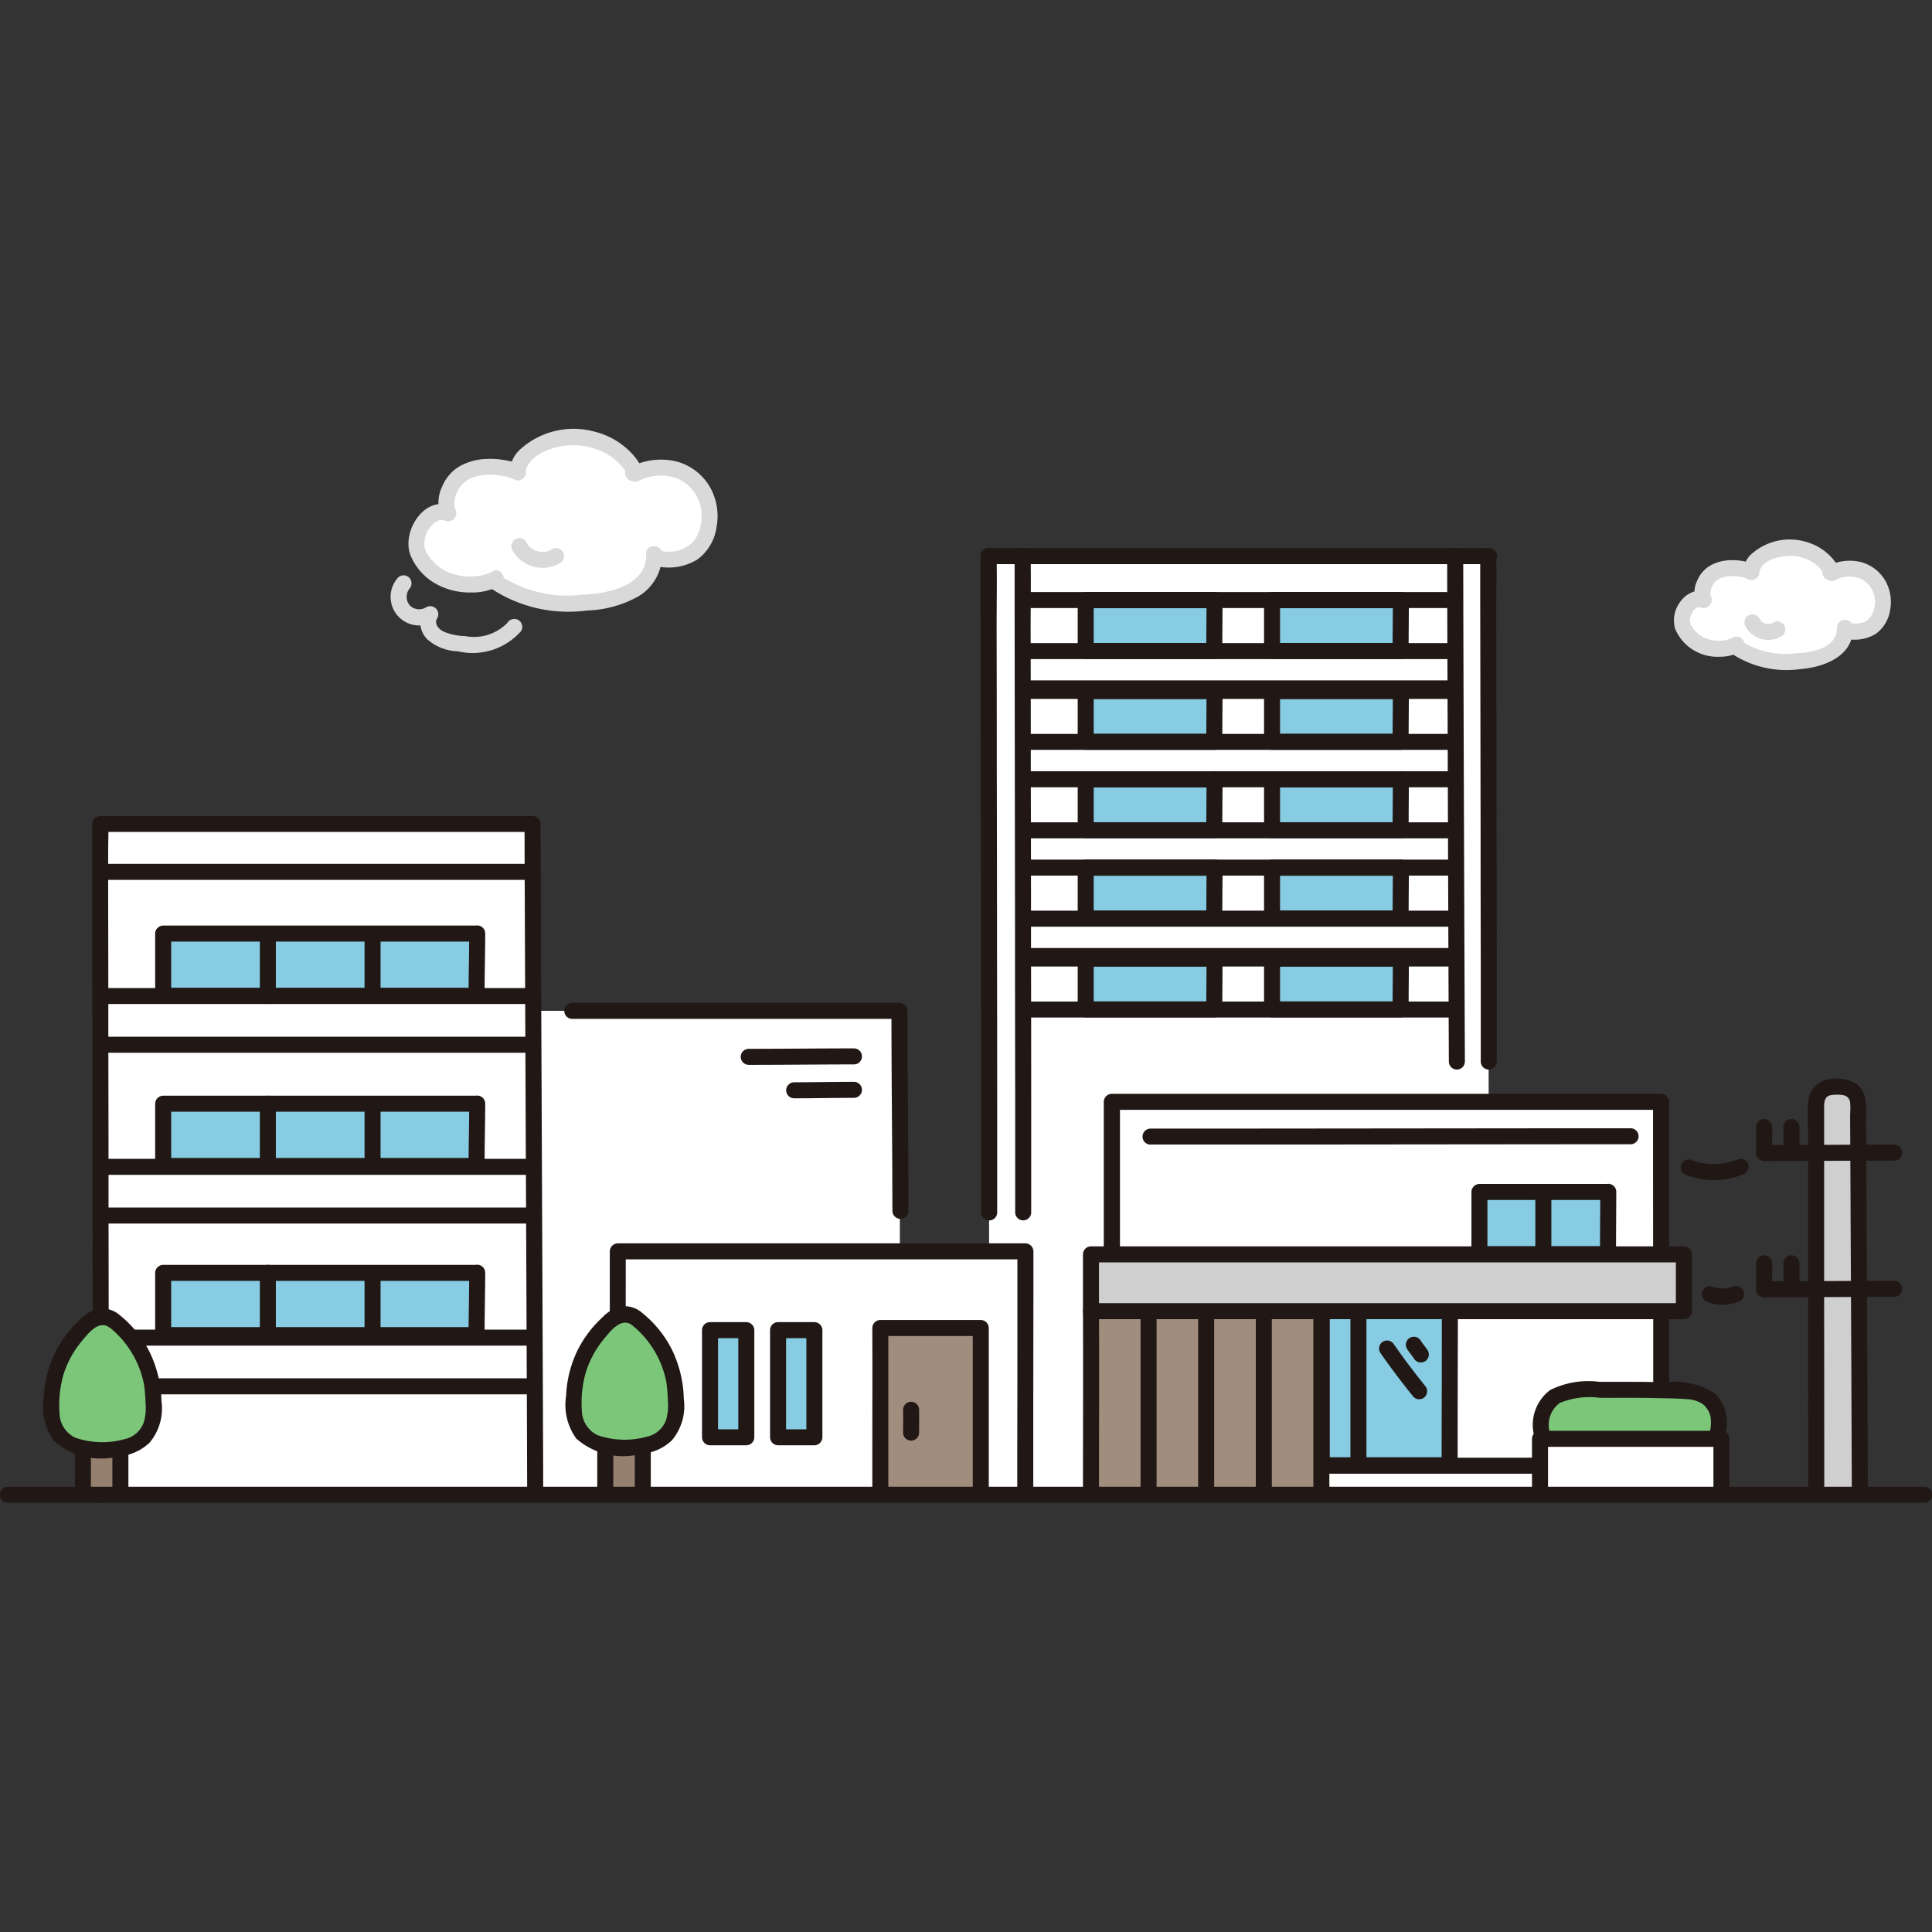 <svg xmlns="http://www.w3.org/2000/svg" xmlns:xlink="http://www.w3.org/1999/xlink" width="90" height="90" viewBox="0 0 90 90">
  <rect x="0" y="0" width="90" height="90" fill="#333333" stroke="none"/>
  <defs>
    <clipPath id="clip-path">
      <rect id="長方形_14" data-name="長方形 14" width="90" height="90" transform="translate(253 7974)" fill="#aee6ca"/>
    </clipPath>
  </defs>
  <g id="result05" transform="translate(-253 -7974)" clip-path="url(#clip-path)">
    <g id="_1289_color" data-name="1289_color" transform="translate(253 7993.995)">
      <path id="パス_264" data-name="パス 264" d="M66.551,52.281c0-4.906-.033-43.343-.033-43.747H89.794c0,.4.033,38.744.033,43.65" transform="translate(-20.467 -2.626)" fill="#fff"/>
      <path id="パス_265" data-name="パス 265" d="M79.055,23.554l-6,.005v2.372h5.989C79.044,25.471,79.055,23.684,79.055,23.554Z" transform="translate(-22.478 -7.247)" fill="#87cce3"/>
      <path id="パス_266" data-name="パス 266" d="M91.592,23.554l-6,.005v2.372h5.989C91.581,25.471,91.592,23.684,91.592,23.554Z" transform="translate(-26.336 -7.247)" fill="#87cce3"/>
      <path id="パス_267" data-name="パス 267" d="M88.955,26.988H69.13" transform="translate(-21.271 -8.304)" fill="#fff"/>
      <path id="パス_268" data-name="パス 268" d="M88.795,26.449H68.97a.373.373,0,0,0,0,.746H88.795A.373.373,0,0,0,88.795,26.449Z" transform="translate(-21.11 -8.138)" fill="#211715"/>
      <path id="パス_269" data-name="パス 269" d="M79.055,29.5l-6,.005v2.372h5.989C79.044,31.417,79.055,29.63,79.055,29.5Z" transform="translate(-22.478 -9.077)" fill="#87cce3"/>
      <path id="パス_270" data-name="パス 270" d="M91.592,29.5l-6,.005v2.372h5.989C91.581,31.417,91.592,29.63,91.592,29.5Z" transform="translate(-26.336 -9.077)" fill="#87cce3"/>
      <path id="パス_271" data-name="パス 271" d="M88.955,35.446H69.13" transform="translate(-21.271 -10.906)" fill="#fff"/>
      <path id="パス_272" data-name="パス 272" d="M88.795,34.907H68.97a.373.373,0,0,0,0,.746H88.795A.373.373,0,0,0,88.795,34.907Z" transform="translate(-21.11 -10.74)" fill="#211715"/>
      <path id="パス_273" data-name="パス 273" d="M88.955,32.934H69.13" transform="translate(-21.271 -10.133)" fill="#fff"/>
      <path id="パス_274" data-name="パス 274" d="M88.795,32.395H68.97a.373.373,0,0,0,0,.746H88.795A.373.373,0,0,0,88.795,32.395Z" transform="translate(-21.11 -9.967)" fill="#211715"/>
      <path id="パス_275" data-name="パス 275" d="M68.271,8.374q0,1.376,0,2.752l.008,6.4.01,8.045q0,3.849.008,7.7,0,2.644,0,5.288v.387a.373.373,0,0,0,.746,0q0-2.438,0-4.876,0-3.747-.008-7.493,0-4.054-.01-8.109,0-3.365-.008-6.731c0-1.1.022-2.2,0-3.295V8.374a.373.373,0,0,0-.746,0Z" transform="translate(-21.006 -2.465)" fill="#211715"/>
      <path id="パス_276" data-name="パス 276" d="M65.979,8.374q0,1.376,0,2.752l.008,6.4L66,25.575l.008,7.7q0,2.644,0,5.288v.387a.373.373,0,0,0,.746,0q0-2.438,0-4.876,0-3.747-.008-7.493,0-4.054-.01-8.109,0-3.365-.008-6.73c0-1.1.022-2.2,0-3.295V8.375a.373.373,0,0,0-.746,0Z" transform="translate(-20.301 -2.466)" fill="#211715"/>
      <path id="パス_277" data-name="パス 277" d="M89.678,8H66.357a.373.373,0,0,0,0,.746h23.32A.373.373,0,0,0,89.678,8Z" transform="translate(-20.307 -2.46)" fill="#211715"/>
      <path id="パス_278" data-name="パス 278" d="M98.2,31.922q-.024-5.537-.042-11.075-.017-4.892-.031-9.783,0-1.345-.006-2.69a.373.373,0,0,0-.746,0c0,2.155.01,4.311.017,6.465q.017,5.538.037,11.075.011,3,.024,6.007a.373.373,0,0,0,.746,0Z" transform="translate(-29.96 -2.465)" fill="#211715"/>
      <path id="パス_279" data-name="パス 279" d="M99.6,8.374q0,1.021,0,2.041l.008,4.724q.005,3.01.01,6.02,0,2.964.008,5.928,0,2.231,0,4.462v.373a.373.373,0,0,0,.746,0q0-2.081,0-4.162,0-2.909-.008-5.817,0-3.042-.009-6.085l-.008-4.964c0-.819.02-1.642,0-2.461V8.374a.373.373,0,0,0-.746,0Z" transform="translate(-30.646 -2.466)" fill="#211715"/>
      <path id="パス_280" data-name="パス 280" d="M88.955,29.5H69.13" transform="translate(-21.271 -9.077)" fill="#fff"/>
      <path id="パス_281" data-name="パス 281" d="M88.795,28.961H68.97a.373.373,0,0,0,0,.746H88.795A.373.373,0,0,0,88.795,28.961Z" transform="translate(-21.11 -8.911)" fill="#211715"/>
      <path id="パス_282" data-name="パス 282" d="M79.055,17.608l-6,.005v2.372h5.989C79.044,19.525,79.055,17.738,79.055,17.608Z" transform="translate(-22.478 -5.418)" fill="#87cce3"/>
      <path id="パス_283" data-name="パス 283" d="M91.592,17.608l-6,.005v2.372h5.989C91.581,19.525,91.592,17.738,91.592,17.608Z" transform="translate(-26.336 -5.418)" fill="#87cce3"/>
      <path id="パス_284" data-name="パス 284" d="M88.955,21.042H69.13" transform="translate(-21.271 -6.474)" fill="#fff"/>
      <path id="パス_285" data-name="パス 285" d="M88.795,20.5H68.97a.373.373,0,0,0,0,.746H88.795A.373.373,0,0,0,88.795,20.5Z" transform="translate(-21.11 -6.308)" fill="#211715"/>
      <path id="パス_286" data-name="パス 286" d="M88.955,17.608H69.13" transform="translate(-21.271 -5.418)" fill="#fff"/>
      <path id="パス_287" data-name="パス 287" d="M88.795,17.069H68.97a.373.373,0,0,0,0,.746H88.795A.373.373,0,0,0,88.795,17.069Z" transform="translate(-21.11 -5.252)" fill="#211715"/>
      <path id="パス_288" data-name="パス 288" d="M88.955,17.441H69.13" transform="translate(-21.271 -5.366)" fill="#fff"/>
      <path id="パス_289" data-name="パス 289" d="M88.795,16.9H68.97a.373.373,0,0,0,0,.746H88.795a.373.373,0,0,0,0-.746Z" transform="translate(-21.11 -5.2)" fill="#211715"/>
      <path id="パス_290" data-name="パス 290" d="M79.055,11.5l-6,.005v2.372h5.989C79.044,13.412,79.055,11.625,79.055,11.5Z" transform="translate(-22.478 -3.537)" fill="#87cce3"/>
      <path id="パス_291" data-name="パス 291" d="M91.592,11.5l-6,.005v2.372h5.989C91.581,13.412,91.592,11.625,91.592,11.5Z" transform="translate(-26.336 -3.537)" fill="#87cce3"/>
      <path id="パス_292" data-name="パス 292" d="M91.427,10.956q-2.55,0-5.1,0h-.9a.379.379,0,0,0-.373.373v2.372a.379.379,0,0,0,.373.373h5.989a.378.378,0,0,0,.373-.373c0-.792.011-1.585.012-2.377a.373.373,0,0,0-.746,0c0,.792-.012,1.585-.012,2.377l.373-.373H85.426l.373.373V11.334l-.373.373q2.594,0,5.189,0h.812A.374.374,0,0,0,91.427,10.956Z" transform="translate(-26.17 -3.371)" fill="#211715"/>
      <path id="パス_293" data-name="パス 293" d="M88.955,14.929H69.13" transform="translate(-21.271 -4.593)" fill="#fff"/>
      <path id="パス_294" data-name="パス 294" d="M88.795,14.39H68.97a.373.373,0,0,0,0,.746H88.795A.373.373,0,0,0,88.795,14.39Z" transform="translate(-21.11 -4.427)" fill="#211715"/>
      <path id="パス_295" data-name="パス 295" d="M88.955,11.5H69.13" transform="translate(-21.271 -3.537)" fill="#fff"/>
      <path id="パス_296" data-name="パス 296" d="M88.795,10.956H68.97a.373.373,0,0,0,0,.746H88.795A.373.373,0,0,0,88.795,10.956Z" transform="translate(-21.11 -3.371)" fill="#211715"/>
      <path id="パス_297" data-name="パス 297" d="M79.055,35.613l-6,.005V37.99h5.989C79.044,37.53,79.055,35.743,79.055,35.613Z" transform="translate(-22.478 -10.958)" fill="#87cce3"/>
      <path id="パス_298" data-name="パス 298" d="M91.592,35.613l-6,.005V37.99h5.989C91.581,37.53,91.592,35.743,91.592,35.613Z" transform="translate(-26.336 -10.958)" fill="#87cce3"/>
      <path id="パス_299" data-name="パス 299" d="M78.889,23.015q-2.55,0-5.1,0h-.9a.379.379,0,0,0-.373.373v2.372a.378.378,0,0,0,.373.373h5.989a.379.379,0,0,0,.373-.373c0-.792.011-1.585.012-2.377a.373.373,0,0,0-.746,0c0,.792-.012,1.585-.012,2.377l.373-.373H72.888l.373.373V23.393l-.373.373q2.594,0,5.189,0h.812A.374.374,0,0,0,78.889,23.015Z" transform="translate(-22.312 -7.081)" fill="#211715"/>
      <path id="パス_300" data-name="パス 300" d="M91.427,23.015q-2.55,0-5.1,0h-.9a.379.379,0,0,0-.373.373v2.372a.379.379,0,0,0,.373.373h5.989a.378.378,0,0,0,.373-.373c0-.792.011-1.585.012-2.377a.373.373,0,0,0-.746,0c0,.792-.012,1.585-.012,2.377l.373-.373H85.426l.373.373V23.393l-.373.373q2.594,0,5.189,0h.812A.374.374,0,0,0,91.427,23.015Z" transform="translate(-26.17 -7.081)" fill="#211715"/>
      <path id="パス_301" data-name="パス 301" d="M78.889,28.961q-2.55,0-5.1,0h-.9a.379.379,0,0,0-.373.373v2.372a.379.379,0,0,0,.373.373h5.989a.379.379,0,0,0,.373-.373c0-.792.011-1.585.012-2.377a.373.373,0,0,0-.746,0c0,.792-.012,1.585-.012,2.377l.373-.373H72.888l.373.373V29.339l-.373.373q2.594,0,5.189,0h.812A.373.373,0,0,0,78.889,28.961Z" transform="translate(-22.312 -8.911)" fill="#211715"/>
      <path id="パス_302" data-name="パス 302" d="M91.427,28.961q-2.55,0-5.1,0h-.9a.379.379,0,0,0-.373.373v2.372a.379.379,0,0,0,.373.373h5.989a.378.378,0,0,0,.373-.373c0-.792.011-1.585.012-2.377a.373.373,0,0,0-.746,0c0,.792-.012,1.585-.012,2.377l.373-.373H85.426l.373.373V29.339l-.373.373q2.594,0,5.189,0h.812A.373.373,0,0,0,91.427,28.961Z" transform="translate(-26.17 -8.911)" fill="#211715"/>
      <path id="パス_303" data-name="パス 303" d="M78.889,17.069q-2.55,0-5.1,0h-.9a.379.379,0,0,0-.373.373v2.372a.379.379,0,0,0,.373.373h5.989a.379.379,0,0,0,.373-.373c0-.792.011-1.585.012-2.377a.373.373,0,0,0-.746,0c0,.792-.012,1.585-.012,2.377l.373-.373H72.888l.373.373V17.447l-.373.373q2.594,0,5.189,0h.812A.374.374,0,0,0,78.889,17.069Z" transform="translate(-22.312 -5.252)" fill="#211715"/>
      <path id="パス_304" data-name="パス 304" d="M91.427,17.069q-2.55,0-5.1,0h-.9a.379.379,0,0,0-.373.373v2.372a.379.379,0,0,0,.373.373h5.989a.378.378,0,0,0,.373-.373c0-.792.011-1.585.012-2.377a.373.373,0,0,0-.746,0c0,.792-.012,1.585-.012,2.377l.373-.373H85.426l.373.373V17.447l-.373.373q2.594,0,5.189,0h.812A.374.374,0,0,0,91.427,17.069Z" transform="translate(-26.17 -5.252)" fill="#211715"/>
      <path id="パス_305" data-name="パス 305" d="M78.889,10.956q-2.55,0-5.1,0h-.9a.379.379,0,0,0-.373.373v2.372a.379.379,0,0,0,.373.373h5.989a.379.379,0,0,0,.373-.373c0-.792.011-1.585.012-2.377a.373.373,0,0,0-.746,0c0,.792-.012,1.585-.012,2.377l.373-.373H72.888l.373.373V11.334l-.373.373q2.594,0,5.189,0h.812A.374.374,0,0,0,78.889,10.956Z" transform="translate(-22.312 -3.371)" fill="#211715"/>
      <path id="パス_306" data-name="パス 306" d="M78.889,35.074q-2.55,0-5.1,0h-.9a.379.379,0,0,0-.373.373v2.372a.379.379,0,0,0,.373.373h5.989a.379.379,0,0,0,.373-.373c0-.792.011-1.585.012-2.377a.373.373,0,0,0-.746,0c0,.792-.012,1.585-.012,2.377l.373-.373H72.888l.373.373V35.452l-.373.373q2.594,0,5.189,0h.812A.374.374,0,0,0,78.889,35.074Z" transform="translate(-22.312 -10.792)" fill="#211715"/>
      <path id="パス_307" data-name="パス 307" d="M91.427,35.074q-2.55,0-5.1,0h-.9a.379.379,0,0,0-.373.373v2.372a.379.379,0,0,0,.373.373h5.989a.378.378,0,0,0,.373-.373c0-.792.011-1.585.012-2.377a.373.373,0,0,0-.746,0c0,.792-.012,1.585-.012,2.377l.373-.373H85.426l.373.373V35.452l-.373.373q2.594,0,5.189,0h.812A.374.374,0,0,0,91.427,35.074Z" transform="translate(-26.17 -10.792)" fill="#211715"/>
      <path id="パス_308" data-name="パス 308" d="M88.955,39.047H69.13" transform="translate(-21.271 -12.014)" fill="#fff"/>
      <path id="パス_309" data-name="パス 309" d="M88.795,38.508H68.97a.373.373,0,0,0,0,.746H88.795A.373.373,0,0,0,88.795,38.508Z" transform="translate(-21.11 -11.848)" fill="#211715"/>
      <path id="パス_310" data-name="パス 310" d="M88.955,35.613H69.13" transform="translate(-21.271 -10.958)" fill="#fff"/>
      <path id="パス_311" data-name="パス 311" d="M88.795,35.074H68.97a.373.373,0,0,0,0,.746H88.795A.373.373,0,0,0,88.795,35.074Z" transform="translate(-21.11 -10.792)" fill="#211715"/>
      <path id="パス_312" data-name="パス 312" d="M88.955,23.554H69.13" transform="translate(-21.271 -7.247)" fill="#fff"/>
      <path id="パス_313" data-name="パス 313" d="M88.795,23.015H68.97a.373.373,0,0,0,0,.746H88.795A.373.373,0,0,0,88.795,23.015Z" transform="translate(-21.11 -7.081)" fill="#211715"/>
      <path id="パス_314" data-name="パス 314" d="M52.851,61.636c0-2.152-.045-20.129-.045-22.5H35.448s.05,22.451,0,22.5" transform="translate(-10.907 -12.042)" fill="#fff"/>
      <path id="パス_315" data-name="パス 315" d="M54.005,48.306c0-2.492-.027-4.985-.04-7.477q0-.929-.006-1.858a.379.379,0,0,0-.373-.373H38.345a.373.373,0,0,0,0,.746H53.587l-.373-.373c0,2.529.027,5.059.04,7.589q0,.873.006,1.746A.373.373,0,0,0,54.005,48.306Z" transform="translate(-11.687 -11.876)" fill="#211715"/>
      <path id="パス_316" data-name="パス 316" d="M50.222,42.429c1.633,0,3.266-.02,4.9-.021a.373.373,0,0,0,0-.746c-1.633,0-3.266.02-4.9.021A.373.373,0,0,0,50.222,42.429Z" transform="translate(-15.342 -12.819)" fill="#211715"/>
      <path id="パス_317" data-name="パス 317" d="M53.278,44.679c.928,0,1.856-.02,2.784-.021a.373.373,0,0,0,0-.746c-.928,0-1.856.02-2.784.021a.373.373,0,0,0,0,.746Z" transform="translate(-16.282 -13.511)" fill="#211715"/>
      <path id="パス_318" data-name="パス 318" d="M74.816,63.52c0-3.342-.007-17.526-.007-18.262h25.579v.216c0,1.1.015,15.543.015,17.929" transform="translate(-23.018 -13.925)" fill="#fff"/>
      <path id="パス_319" data-name="パス 319" d="M75.024,63.353q0-3.729,0-7.458,0-4.322,0-8.644V45.091l-.373.373h25.579l-.373-.373q0,4.873.008,9.747,0,1.845,0,3.69a.373.373,0,0,0,.746,0q0-6.005-.01-12.011V45.091a.379.379,0,0,0-.373-.373H74.643a.379.379,0,0,0-.373.373q0,2.8,0,5.6,0,4.585,0,9.171,0,1.748,0,3.5a.373.373,0,0,0,.746,0Z" transform="translate(-22.852 -13.759)" fill="#211715"/>
      <path id="パス_320" data-name="パス 320" d="M94.907,59.188l-5.97.007v7.277h5.958C94.895,65.829,94.907,59.371,94.907,59.188Z" transform="translate(-27.365 -18.212)" fill="#87cce3"/>
      <path id="パス_321" data-name="パス 321" d="M94.741,58.649q-2.542,0-5.083.006h-.887a.379.379,0,0,0-.373.373v7.278a.379.379,0,0,0,.373.373h5.958a.379.379,0,0,0,.373-.373q0-3.187.01-6.373,0-.455,0-.911a.373.373,0,0,0-.746,0q0,3.067-.01,6.135,0,.575,0,1.15l.373-.373H88.771l.373.373V59.03l-.373.373q2.586,0,5.172-.006h.8A.373.373,0,0,0,94.741,58.649Z" transform="translate(-27.199 -18.046)" fill="#211715"/>
      <path id="パス_322" data-name="パス 322" d="M90.867,58.558v7.609a.373.373,0,0,0,.746,0V58.558A.373.373,0,0,0,90.867,58.558Z" transform="translate(-27.959 -17.907)" fill="#211715"/>
      <path id="パス_323" data-name="パス 323" d="M105.547,51.323l-6,.005v2.9h5.989C105.535,53.769,105.547,51.453,105.547,51.323Z" transform="translate(-30.63 -15.791)" fill="#87cce3"/>
      <path id="パス_324" data-name="パス 324" d="M105.382,50.784q-2.55,0-5.1,0h-.9a.379.379,0,0,0-.373.373v2.9a.379.379,0,0,0,.373.373h5.989a.378.378,0,0,0,.373-.373c0-.969.011-1.937.012-2.906a.373.373,0,0,0-.746,0c0,.969-.012,1.937-.012,2.906l.373-.373H99.381l.373.373v-2.9l-.373.373q2.594,0,5.189,0h.812A.374.374,0,0,0,105.382,50.784Z" transform="translate(-30.464 -15.626)" fill="#211715"/>
      <path id="パス_325" data-name="パス 325" d="M103.309,51.17v3.841a.373.373,0,0,0,.746,0v-.94a.373.373,0,0,0-.746,0v.94a.373.373,0,0,0,.746,0V51.17A.373.373,0,0,0,103.309,51.17Z" transform="translate(-31.787 -15.633)" fill="#211715"/>
      <path id="パス_326" data-name="パス 326" d="M77.267,47.789l2.521,0,5.21,0,6.2-.006,5.408-.005,2.916,0h.1a.373.373,0,0,0,0-.746l-2.5,0-5.2.005-6.2.006-5.418.005-2.937,0h-.107a.373.373,0,0,0,0,.746Z" transform="translate(-23.663 -14.468)" fill="#211715"/>
      <path id="パス_327" data-name="パス 327" d="M95.137,61.6c.075.121.248.331.323.451" transform="translate(-29.273 -18.955)" fill="#fff"/>
      <path id="パス_328" data-name="パス 328" d="M94.649,61.627c.1.158.224.295.323.451a.392.392,0,0,0,.223.172.285.285,0,0,0,.149.007.279.279,0,0,0,.139-.044.374.374,0,0,0,.134-.511c-.1-.156-.226-.294-.323-.451a.39.39,0,0,0-.223-.172.283.283,0,0,0-.149-.007.277.277,0,0,0-.139.044.377.377,0,0,0-.172.223.383.383,0,0,0,.037.288Z" transform="translate(-29.107 -18.789)" fill="#211715"/>
      <path id="パス_329" data-name="パス 329" d="M93.335,61.86q.711,1.021,1.5,1.989" transform="translate(-28.719 -19.034)" fill="#fff"/>
      <path id="パス_330" data-name="パス 330" d="M92.847,61.882q.739,1.06,1.554,2.065a.374.374,0,0,0,.528,0,.384.384,0,0,0,0-.528c-.5-.622-.961-1.231-1.437-1.914a.373.373,0,0,0-.645.377Z" transform="translate(-28.553 -18.868)" fill="#211715"/>
      <path id="パス_331" data-name="パス 331" d="M84.14,67.591V58.577H73.41c.015,3.25,0,6.573,0,9.067" transform="translate(-22.587 -18.023)" fill="#a18d7d"/>
      <path id="パス_332" data-name="パス 332" d="M89.118,67.622V59.039a.373.373,0,0,0-.746,0v8.583A.373.373,0,0,0,89.118,67.622Z" transform="translate(-27.191 -18.055)" fill="#211715"/>
      <path id="パス_333" data-name="パス 333" d="M76.746,59.181v8.512a.373.373,0,0,0,.746,0V59.181A.373.373,0,0,0,76.746,59.181Z" transform="translate(-23.614 -18.098)" fill="#211715"/>
      <path id="パス_334" data-name="パス 334" d="M80.621,59.181v8.537a.373.373,0,0,0,.746,0V59.181a.373.373,0,0,0-.746,0Z" transform="translate(-24.806 -18.098)" fill="#211715"/>
      <path id="パス_335" data-name="パス 335" d="M84.5,59.181v8.394a.373.373,0,0,0,.746,0V59.181A.373.373,0,0,0,84.5,59.181Z" transform="translate(-25.999 -18.098)" fill="#211715"/>
      <path id="パス_336" data-name="パス 336" d="M72.87,59.181c.013,2.846,0,5.692,0,8.538a.373.373,0,0,0,.746,0c0-2.846.015-5.692,0-8.538A.373.373,0,0,0,72.87,59.181Z" transform="translate(-22.421 -18.098)" fill="#211715"/>
      <path id="パス_337" data-name="パス 337" d="M73.41,55.52h27.62v2.645H73.41Z" transform="translate(-22.588 -17.083)" fill="#cfcfcf"/>
      <path id="パス_338" data-name="パス 338" d="M73.244,55.728h27.62l-.373-.373V58l.373-.373H73.244l.373.373V55.355a.373.373,0,0,0-.746,0V58a.379.379,0,0,0,.373.373h27.62a.379.379,0,0,0,.373-.373V55.355a.379.379,0,0,0-.373-.373H73.244A.373.373,0,0,0,73.244,55.728Z" transform="translate(-22.422 -16.917)" fill="#211715"/>
      <path id="パス_339" data-name="パス 339" d="M88.817,69.951h15.718a.373.373,0,0,0,0-.746H88.817A.373.373,0,0,0,88.817,69.951Z" transform="translate(-27.217 -21.294)" fill="#211715"/>
      <path id="パス_340" data-name="パス 340" d="M105.608,67.327h-1.439c-.336,0-.746-1.2-.235-1.986.555-.853,1.816-.7,2.687-.709,1.165-.015,2.2,0,3.408.047,1.1,0,1.568.25,1.855.914.166.383.181,1.734-.691,1.734Z" transform="translate(-31.905 -19.885)" fill="#7cc67a"/>
      <path id="パス_341" data-name="パス 341" d="M105.441,66.788h-1.189c-.057,0-.115,0-.172,0-.073,0-.1,0-.008.013.069.007.035.039,0-.023.012.02-.059-.111-.072-.145a1.267,1.267,0,0,1,.4-1.556,3.646,3.646,0,0,1,1.864-.238c.9.005,1.8-.01,2.7.015.455.013.916.01,1.369.051a1.425,1.425,0,0,1,.732.231,1.048,1.048,0,0,1,.172.181,1.429,1.429,0,0,1,.1.162.659.659,0,0,1,.045.1c.013.039.022.079.032.119a.229.229,0,0,1,.014.084,2.2,2.2,0,0,1,.006.366,1.233,1.233,0,0,1-.056.3.813.813,0,0,1-.112.232c-.075.1-.139.1-.269.108-.337.01-.676,0-1.014,0H105.44a.373.373,0,0,0,0,.746h4.586c.332,0,.667.01,1,0,.738-.022,1.082-.659,1.143-1.322a1.866,1.866,0,0,0-.535-1.566,3.433,3.433,0,0,0-2.319-.527c-1.028-.035-2.054-.019-3.082-.026a3.985,3.985,0,0,0-2.285.386,2.023,2.023,0,0,0-.632,2.442.836.836,0,0,0,.729.615c.464.016.931,0,1.395,0A.373.373,0,0,0,105.441,66.788Z" transform="translate(-31.738 -19.719)" fill="#211715"/>
      <path id="パス_342" data-name="パス 342" d="M103.623,70.47V67.933h8.451V70.47" transform="translate(-31.884 -20.902)" fill="#fff"/>
      <path id="パス_343" data-name="パス 343" d="M103.831,70.3V67.767l-.373.373h8.451l-.373-.373V70.3a.373.373,0,0,0,.746,0V67.767a.379.379,0,0,0-.373-.373h-8.451a.378.378,0,0,0-.373.373V70.3A.373.373,0,0,0,103.831,70.3Z" transform="translate(-31.718 -20.736)" fill="#211715"/>
      <path id="パス_344" data-name="パス 344" d="M41.556,66.626c0-1.782.012-10.484.012-11.305H60.554c0,.821-.012,9.514-.012,11.3" transform="translate(-12.786 -17.022)" fill="#fff"/>
      <path id="パス_345" data-name="パス 345" d="M41.763,66.46q0-2.177,0-4.354l.007-5.427q0-.763,0-1.525l-.373.373H60.388l-.373-.373q0,1.833,0,3.666,0,2.806-.007,5.612,0,1.009,0,2.018a.373.373,0,0,0,.746,0q0-2.175,0-4.351l.007-5.421q0-.762,0-1.524a.379.379,0,0,0-.373-.373H41.4a.379.379,0,0,0-.373.373q0,1.834,0,3.669,0,2.809-.007,5.617,0,1.009,0,2.019a.373.373,0,0,0,.746,0Z" transform="translate(-12.62 -16.856)" fill="#211715"/>
      <path id="パス_346" data-name="パス 346" d="M63.915,68.2V60.476H59.236c.007,1.908,0,6.262,0,7.726" transform="translate(-18.227 -18.608)" fill="#a18d7d"/>
      <path id="パス_347" data-name="パス 347" d="M47.776,60.621h1.691c0,1.79,0,3.618,0,4.992H47.776Z" transform="translate(-14.7 -18.652)" fill="#87cce3"/>
      <path id="パス_348" data-name="パス 348" d="M52.355,60.621h1.691c0,1.79,0,3.618,0,4.992H52.355Z" transform="translate(-16.109 -18.652)" fill="#87cce3"/>
      <path id="パス_349" data-name="パス 349" d="M64.122,68.036V60.31a.379.379,0,0,0-.373-.373H59.07a.379.379,0,0,0-.373.373c.007,2.129,0,4.257,0,6.386v1.34a.373.373,0,0,0,.746,0q0-3.078,0-6.156,0-.784,0-1.569l-.373.373h4.679l-.373-.373v7.726A.373.373,0,0,0,64.122,68.036Z" transform="translate(-18.061 -18.442)" fill="#211715"/>
      <path id="パス_350" data-name="パス 350" d="M47.61,60.829H49.3l-.373-.373q0,2.5,0,4.992l.373-.373H47.61l.373.373V60.455a.373.373,0,0,0-.746,0v4.992a.379.379,0,0,0,.373.373H49.3a.379.379,0,0,0,.373-.373V60.455a.379.379,0,0,0-.373-.373H47.61A.373.373,0,0,0,47.61,60.829Z" transform="translate(-14.534 -18.487)" fill="#211715"/>
      <path id="パス_351" data-name="パス 351" d="M52.189,60.829H53.88l-.373-.373q0,2.5,0,4.992l.373-.373H52.189l.373.373V60.455a.373.373,0,0,0-.746,0v4.992a.379.379,0,0,0,.373.373H53.88a.379.379,0,0,0,.373-.373q0-2.5,0-4.992a.379.379,0,0,0-.373-.373H52.189A.373.373,0,0,0,52.189,60.829Z" transform="translate(-15.943 -18.487)" fill="#211715"/>
      <path id="パス_352" data-name="パス 352" d="M60.767,65.812c.006.355,0,.711,0,1.066a.373.373,0,1,0,.746,0c0-.355.005-.711,0-1.066a.373.373,0,1,0-.746,0Z" transform="translate(-18.697 -20.135)" fill="#211715"/>
      <path id="パス_353" data-name="パス 353" d="M27,57.766c0-2.676-.122-28.255-.122-31.2H6.735c0,.4.033,26.34.033,31.245" transform="translate(-2.072 -8.173)" fill="#fff"/>
      <path id="パス_354" data-name="パス 354" d="M27.21,57.6c0-1.286-.007-2.573-.012-3.859q-.014-3.524-.029-7.048-.017-4.108-.035-8.215-.016-3.688-.03-7.375-.009-2.225-.015-4.451V26.4a.379.379,0,0,0-.373-.373H6.569A.379.379,0,0,0,6.2,26.4q0,1.408,0,2.815,0,3.29.008,6.581,0,4.118.009,8.235,0,3.919.008,7.838,0,2.693,0,5.386v.389a.373.373,0,0,0,.746,0q0-2.469,0-4.939,0-3.836-.008-7.673,0-4.149-.01-8.3,0-3.437-.008-6.875,0-1.137,0-2.274c0-.369.024-.746,0-1.115,0-.024,0-.049,0-.073l-.373.373H26.715l-.373-.373c0,1.329.007,2.658.012,3.987q.014,3.556.029,7.113.017,4.109.035,8.218.016,3.658.03,7.317.009,2.165.015,4.331V57.6a.373.373,0,0,0,.746,0Z" transform="translate(-1.906 -8.007)" fill="#211715"/>
      <path id="パス_355" data-name="パス 355" d="M26.719,63.863H6.894a.373.373,0,0,0,0,.746H26.719A.373.373,0,0,0,26.719,63.863Z" transform="translate(-2.01 -19.65)" fill="#211715"/>
      <path id="パス_356" data-name="パス 356" d="M26.719,60.587H6.894a.373.373,0,0,0,0,.746H26.719A.373.373,0,0,0,26.719,60.587Z" transform="translate(-2.01 -18.642)" fill="#211715"/>
      <path id="パス_357" data-name="パス 357" d="M26.719,52.37H6.894a.373.373,0,0,0,0,.746H26.719A.373.373,0,0,0,26.719,52.37Z" transform="translate(-2.01 -16.114)" fill="#211715"/>
      <path id="パス_358" data-name="パス 358" d="M26.719,49.094H6.894a.373.373,0,0,0,0,.746H26.719A.373.373,0,0,0,26.719,49.094Z" transform="translate(-2.01 -15.106)" fill="#211715"/>
      <path id="パス_359" data-name="パス 359" d="M25.61,33.942l-14.631.005v2.9h14.6C25.581,36.388,25.61,34.073,25.61,33.942Z" transform="translate(-3.378 -10.444)" fill="#87cce3"/>
      <path id="パス_360" data-name="パス 360" d="M24.529,33.853v2.66a.373.373,0,1,0,.746,0v-2.66a.373.373,0,0,0-.746,0Z" transform="translate(-7.547 -10.301)" fill="#211715"/>
      <path id="パス_361" data-name="パス 361" d="M17.484,33.859v2.848a.373.373,0,0,0,.746,0V33.859A.373.373,0,0,0,17.484,33.859Z" transform="translate(-5.38 -10.307)" fill="#211715"/>
      <path id="パス_362" data-name="パス 362" d="M25.61,45.384l-14.631.005v2.9h14.6C25.581,47.83,25.61,45.514,25.61,45.384Z" transform="translate(-3.378 -13.964)" fill="#87cce3"/>
      <path id="パス_363" data-name="パス 363" d="M24.529,45.295v2.661a.373.373,0,1,0,.746,0V45.295a.373.373,0,1,0-.746,0Z" transform="translate(-7.547 -13.822)" fill="#211715"/>
      <path id="パス_364" data-name="パス 364" d="M17.484,45.224v2.9a.373.373,0,0,0,.746,0v-2.9A.373.373,0,0,0,17.484,45.224Z" transform="translate(-5.38 -13.804)" fill="#211715"/>
      <path id="パス_365" data-name="パス 365" d="M25.61,56.766l-14.631.005v2.9h14.6C25.581,59.212,25.61,56.9,25.61,56.766Z" transform="translate(-3.378 -17.466)" fill="#87cce3"/>
      <path id="パス_366" data-name="パス 366" d="M25.444,33.4l-4.939,0-7.537,0H10.813a.378.378,0,0,0-.373.373v2.9a.379.379,0,0,0,.373.373h14.6a.379.379,0,0,0,.373-.373c0-.969.027-1.938.029-2.906a.373.373,0,0,0-.746,0c0,.969-.028,1.937-.029,2.906l.373-.373h-14.6l.373.373v-2.9l-.373.373,5.241,0,7.453,0h1.938A.374.374,0,0,0,25.444,33.4Z" transform="translate(-3.212 -10.278)" fill="#211715"/>
      <path id="パス_367" data-name="パス 367" d="M25.444,44.845l-4.939,0-7.537,0H10.813a.378.378,0,0,0-.373.373v2.9a.379.379,0,0,0,.373.373h14.6a.379.379,0,0,0,.373-.373c0-.969.027-1.938.029-2.906a.373.373,0,0,0-.746,0c0,.969-.028,1.938-.029,2.906l.373-.373h-14.6l.373.373v-2.9l-.373.373,5.241,0,7.453,0h1.938A.374.374,0,0,0,25.444,44.845Z" transform="translate(-3.212 -13.798)" fill="#211715"/>
      <path id="パス_368" data-name="パス 368" d="M25.444,56.227l-4.939,0-7.537,0H10.813a.379.379,0,0,0-.373.373v2.9a.379.379,0,0,0,.373.373h14.6a.379.379,0,0,0,.373-.373c0-.969.027-1.937.029-2.906a.373.373,0,0,0-.746,0c0,.969-.028,1.937-.029,2.906l.373-.373h-14.6l.373.373V56.6l-.373.373,5.241,0,7.453,0h1.938A.374.374,0,0,0,25.444,56.227Z" transform="translate(-3.212 -17.3)" fill="#211715"/>
      <path id="パス_369" data-name="パス 369" d="M24.529,56.676v2.66a.373.373,0,1,0,.746,0v-2.66a.373.373,0,0,0-.746,0Z" transform="translate(-7.547 -17.324)" fill="#211715"/>
      <path id="パス_370" data-name="パス 370" d="M17.484,56.606v2.9a.373.373,0,0,0,.746,0v-2.9A.373.373,0,0,0,17.484,56.606Z" transform="translate(-5.38 -17.306)" fill="#211715"/>
      <path id="パス_371" data-name="パス 371" d="M26.719,40.878H6.894a.373.373,0,0,0,0,.746H26.719A.373.373,0,0,0,26.719,40.878Z" transform="translate(-2.01 -12.578)" fill="#211715"/>
      <path id="パス_372" data-name="パス 372" d="M26.719,37.6H6.894a.373.373,0,0,0,0,.746H26.719A.373.373,0,0,0,26.719,37.6Z" transform="translate(-2.01 -11.569)" fill="#211715"/>
      <path id="パス_373" data-name="パス 373" d="M26.719,29.243H6.894a.373.373,0,0,0,0,.746H26.719A.373.373,0,0,0,26.719,29.243Z" transform="translate(-2.01 -8.998)" fill="#211715"/>
      <path id="パス_374" data-name="パス 374" d="M118.167,46.789c.011.4-.011.805,0,1.207a.373.373,0,0,0,.746,0c-.011-.4.011-.805,0-1.207a.373.373,0,0,0-.746,0Z" transform="translate(-36.358 -14.282)" fill="#211715"/>
      <path id="パス_375" data-name="パス 375" d="M120,46.789c.011.4-.011.805,0,1.207a.373.373,0,0,0,.746,0c-.011-.4.011-.805,0-1.207a.373.373,0,0,0-.746,0Z" transform="translate(-36.921 -14.282)" fill="#211715"/>
      <path id="パス_376" data-name="パス 376" d="M118.167,55.958c.011.4-.011.805,0,1.207a.373.373,0,0,0,.746,0c-.011-.4.011-.805,0-1.207a.373.373,0,0,0-.746,0Z" transform="translate(-36.358 -17.103)" fill="#211715"/>
      <path id="パス_377" data-name="パス 377" d="M120,55.958c.011.4-.011.805,0,1.207a.373.373,0,0,0,.746,0c-.011-.4.011-.805,0-1.207a.373.373,0,0,0-.746,0Z" transform="translate(-36.921 -17.103)" fill="#211715"/>
      <path id="パス_378" data-name="パス 378" d="M113.359,49.855a3.658,3.658,0,0,0,2.623-.032.385.385,0,0,0,.261-.459.376.376,0,0,0-.459-.261,2.963,2.963,0,0,1-2.226.032.375.375,0,0,0-.459.261.384.384,0,0,0,.261.459Z" transform="translate(-34.796 -15.105)" fill="#211715"/>
      <path id="パス_379" data-name="パス 379" d="M114.8,58.4a1.986,1.986,0,0,0,1.411-.016.408.408,0,0,0,.223-.172.381.381,0,0,0,.037-.288.377.377,0,0,0-.172-.224.361.361,0,0,0-.288-.037,1.678,1.678,0,0,1-.39.1l.1-.013a1.8,1.8,0,0,1-.472,0l.1.013a1.6,1.6,0,0,1-.35-.09.373.373,0,0,0-.422.548.429.429,0,0,0,.224.172Z" transform="translate(-35.239 -17.737)" fill="#211715"/>
      <path id="パス_380" data-name="パス 380" d="M124.235,63.171c0-1.624-.064-14.343-.081-18.16a.745.745,0,0,0-.746-.742h-.462a.746.746,0,0,0-.745.746c0,2.952.007,13.011.011,18.138" transform="translate(-37.6 -13.621)" fill="#cfcfcf"/>
      <path id="パス_381" data-name="パス 381" d="M124.433,63c0-1.829-.013-3.658-.021-5.486q-.02-4.259-.04-8.519-.008-1.7-.016-3.4c0-.6.079-1.267-.476-1.667a1.831,1.831,0,0,0-1.336-.183,1.122,1.122,0,0,0-.868.869,7.908,7.908,0,0,0-.023,1.437v1.781q0,2.274,0,4.548,0,4.824.006,9.648v.95a.373.373,0,0,0,.746,0q0-4.532-.006-9.065,0-4.134,0-8.269v-.619c0-.237.019-.5.308-.557a1.733,1.733,0,0,1,.616.007.383.383,0,0,1,.282.294,3.406,3.406,0,0,1,.005.6q.007,1.581.015,3.162.019,4.115.039,8.23.014,2.972.024,5.944V63a.373.373,0,0,0,.746,0Z" transform="translate(-37.424 -13.446)" fill="#211715"/>
      <path id="パス_382" data-name="パス 382" d="M118.544,48.9c1.675,0,3.351-.012,5.026-.019l1.029,0a.373.373,0,0,0,0-.746c-1.667,0-3.334.012-5,.019l-1.054,0a.373.373,0,0,0,0,.746Z" transform="translate(-36.364 -14.809)" fill="#211715"/>
      <path id="パス_383" data-name="パス 383" d="M118.544,58.067c1.675,0,3.351-.012,5.026-.019l1.029,0a.373.373,0,0,0,0-.746c-1.667,0-3.334.012-5,.019l-1.054,0a.373.373,0,0,0,0,.746Z" transform="translate(-36.364 -17.63)" fill="#211715"/>
      <path id="パス_384" data-name="パス 384" d="M120.087,9.127c.037.007.056-.019.041-.06a2.071,2.071,0,0,0-1.856-1.078c-1.5,0-1.9.853-1.86,1.115a2.043,2.043,0,0,0-1.864.116,1.11,1.11,0,0,0-.361,1.186c-.585-.273-1.288.728-.909,1.384a1.9,1.9,0,0,0,2.333.759,3.313,3.313,0,0,0,1.687.671,7.222,7.222,0,0,0,1.573.021,3.262,3.262,0,0,0,1.276-.4,1.312,1.312,0,0,0,.621-1.014,1.619,1.619,0,0,0,1.035-.043,1.349,1.349,0,0,0,.733-1.361,1.538,1.538,0,0,0-.8-1.292,1.781,1.781,0,0,0-1.584.022" transform="translate(-34.822 -2.458)" fill="#fff"/>
      <path id="パス_385" data-name="パス 385" d="M118.05,8.837c.02.14.009.071.011.034,0-.056-.035.083,0,.037.019-.028.069-.157.012-.058.028-.048.053-.1.082-.145s-.045.043.025-.032c.02-.022.04-.044.06-.065s.061-.058.093-.085c-.058.048.02-.015.033-.024a1.893,1.893,0,0,1,.229-.131,2.182,2.182,0,0,1,.568-.153,2.022,2.022,0,0,1,1.36.259,1.71,1.71,0,0,1,.386.332c.011.012.085.106.036.04q.031.041.059.085c.016.026.03.052.046.078.057.092-.009-.07,0,.025l.037-.288-.015.021.322-.185-.031,0a.384.384,0,0,0-.373.373.376.376,0,0,0,.373.373.431.431,0,0,0,.337-.679,1.829,1.829,0,0,0-.292-.4,2.522,2.522,0,0,0-1.154-.707,2.669,2.669,0,0,0-2.617.611,1.1,1.1,0,0,0-.309.88.376.376,0,0,0,.459.261.383.383,0,0,0,.261-.459Z" transform="translate(-36.1 -2.289)" fill="#d9d9d9"/>
      <path id="パス_386" data-name="パス 386" d="M123.282,9.736a1.409,1.409,0,0,1,1.148-.052q-.039-.017.023.012l.071.037a1.278,1.278,0,0,1,.134.087c-.031-.024.065.058.076.069a1.58,1.58,0,0,1,.109.115q.043.052.015.018c.015.021.03.043.045.065a1.563,1.563,0,0,1,.079.137c.012.024.024.047.035.071-.012-.029-.009-.022.007.021s.034.1.046.152a1.267,1.267,0,0,1-.2,1.035c.037-.048-.051.053-.061.063s-.035.033-.053.049l-.011.007a.65.65,0,0,1-.244.111,1.25,1.25,0,0,1-.588.019.384.384,0,0,0-.459.261.376.376,0,0,0,.261.459,1.881,1.881,0,0,0,1.436-.224,1.68,1.68,0,0,0,.66-1.114,2.014,2.014,0,0,0-.234-1.37,1.876,1.876,0,0,0-1.068-.837,2.21,2.21,0,0,0-1.6.168.373.373,0,1,0,.377.645Z" transform="translate(-37.76 -2.722)" fill="#d9d9d9"/>
      <path id="パス_387" data-name="パス 387" d="M121.306,13.205c.022.967-1.233,1.165-1.966,1.189a3.8,3.8,0,0,1-2.554-.615c-.364-.309-.894.216-.528.528a4.634,4.634,0,0,0,3.344.819c1.1-.085,2.479-.6,2.45-1.921A.373.373,0,0,0,121.306,13.205Z" transform="translate(-35.734 -3.952)" fill="#d9d9d9"/>
      <path id="パス_388" data-name="パス 388" d="M116.86,9.035a1.609,1.609,0,0,0-.477-.161,2.8,2.8,0,0,0-.777-.058,1.988,1.988,0,0,0-.869.255,1.47,1.47,0,0,0-.6.707,1.3,1.3,0,0,0-.015,1.07.375.375,0,0,0,.511.134.384.384,0,0,0,.135-.511c.043.093,0-.016-.007-.037-.025-.076,0,.065,0-.011v-.116c0-.085-.016.058,0-.019s.035-.139.057-.208q.023-.06,0,0l.027-.056c.014-.027.029-.054.045-.081a1.206,1.206,0,0,1,.067-.1c-.052.069,0,0,.016-.014a1.107,1.107,0,0,1,.08-.076c-.066.058.005,0,.023-.013q.053-.034.108-.063c.027-.014.084-.039.023-.014a1.442,1.442,0,0,1,.218-.07c.034-.008.069-.014.1-.022.076-.017-.066.005.035-.005.068-.007.137-.01.205-.011s.132,0,.2.007l.095.009c.08.007-.081-.015.016,0a2.8,2.8,0,0,1,.3.068c.037.011.072.025.109.037l.019.007-.056-.024c.005,0,.027.014.033.017a.373.373,0,0,0,.377-.645Z" transform="translate(-35.082 -2.711)" fill="#d9d9d9"/>
      <path id="パス_389" data-name="パス 389" d="M114.211,10.975a.912.912,0,0,0-.685-.048,1.2,1.2,0,0,0-.534.381,1.441,1.441,0,0,0-.3,1.338,2.131,2.131,0,0,0,2.072,1.3,1.941,1.941,0,0,0,.977-.241.373.373,0,1,0-.377-.644c-.031.019-.064.034-.1.052s.095-.034.015-.007l-.084.028a1.487,1.487,0,0,1-.152.037l-.083.015c-.056.012.035-.009.034,0a.262.262,0,0,1-.056.006,2.189,2.189,0,0,1-.412,0l-.051-.005c-.052,0,.074.013.022,0-.034-.007-.069-.011-.1-.019a1.91,1.91,0,0,1-.221-.059c-.035-.012-.069-.026-.1-.037.088.031-.014-.007-.037-.019a1.685,1.685,0,0,1-.222-.132l-.048-.035c.011.009.056.048.005,0-.03-.028-.061-.054-.09-.082s-.059-.06-.087-.091l-.042-.049c-.044-.052.012.019-.012-.016s-.052-.075-.075-.114c-.009-.014-.065-.119-.048-.08s-.019-.063-.023-.079-.007-.037-.012-.056c-.012-.042,0,.07,0,0,0-.038,0-.077,0-.115,0-.019,0-.037.005-.057-.009.086,0,.032,0,.013.012-.042.02-.085.034-.126.006-.019.014-.036.019-.055.012-.042-.031.057,0,0,.023-.042.044-.085.07-.125l.032-.047c.037-.057-.03.026,0,0s.056-.061.085-.089c.013-.012.028-.023.04-.035-.062.061-.014.011.009,0l.044-.026c.012-.007.079-.035.023-.013s.064-.024.07-.017-.093,0-.029,0c.012,0,.061-.007.071,0s-.1-.026-.029,0c.023.008.1.035,0,0a.386.386,0,0,0,.51-.135.376.376,0,0,0-.134-.511Z" transform="translate(-34.658 -3.348)" fill="#d9d9d9"/>
      <path id="パス_390" data-name="パス 390" d="M117.433,13.024a1.211,1.211,0,0,0,1.682.451.374.374,0,0,0-.377-.645.772.772,0,0,1-.116.063l.089-.037a.813.813,0,0,1-.2.054l.1-.013a.9.9,0,0,1-.234,0l.1.013a.943.943,0,0,1-.226-.063l.089.037a.9.9,0,0,1-.189-.112l.076.058a.821.821,0,0,1-.133-.134l.058.076a.756.756,0,0,1-.077-.125.375.375,0,0,0-.511-.134.383.383,0,0,0-.134.511Z" transform="translate(-36.119 -3.834)" fill="#d9d9d9"/>
      <path id="パス_391" data-name="パス 391" d="M38.1,2.215c.056.011.083-.027.059-.087A3.018,3.018,0,0,0,35.458.556c-2.183,0-2.776,1.243-2.711,1.626a2.981,2.981,0,0,0-2.718.169A1.619,1.619,0,0,0,29.5,4.08c-.853-.4-1.877,1.061-1.325,2.018a2.768,2.768,0,0,0,3.4,1.106,4.831,4.831,0,0,0,2.46.978,10.542,10.542,0,0,0,2.293.031,4.756,4.756,0,0,0,1.86-.587,1.913,1.913,0,0,0,.9-1.479,2.361,2.361,0,0,0,1.509-.063A1.967,1.967,0,0,0,41.675,4.1a2.242,2.242,0,0,0-1.162-1.883,2.6,2.6,0,0,0-2.309.032" transform="translate(-8.622 -0.171)" fill="#fff"/>
      <path id="パス_392" data-name="パス 392" d="M35.046,1.911c.017.115,0,.037.012-.019-.024.126.015-.029.026-.071s.024-.063,0-.007c.011-.026.023-.051.036-.076a1.852,1.852,0,0,1,.105-.172c.044-.064,0,0,.036-.047.024-.028.048-.055.075-.082a2.129,2.129,0,0,1,.17-.157A2.246,2.246,0,0,1,36,1a3.227,3.227,0,0,1,3.067.3,2.743,2.743,0,0,1,.485.459,1.75,1.75,0,0,1,.134.19l.056.1c.052.09,0-.038.015.061l.037-.288-.021.031.322-.185-.045,0a.384.384,0,0,0-.373.373.376.376,0,0,0,.373.373c.447-.043.506-.433.322-.774a2.631,2.631,0,0,0-.411-.544A3.513,3.513,0,0,0,38.31.127a3.7,3.7,0,0,0-3.587.879,1.423,1.423,0,0,0-.4,1.1.376.376,0,0,0,.459.261.383.383,0,0,0,.261-.459Z" transform="translate(-10.561 0)" fill="#d9d9d9"/>
      <path id="パス_393" data-name="パス 393" d="M42.75,3.029a2.226,2.226,0,0,1,1.805-.093A1.86,1.86,0,0,1,45.609,4.2a2.006,2.006,0,0,1-.306,1.64,1.6,1.6,0,0,1-1.586.439.384.384,0,0,0-.459.261A.376.376,0,0,0,43.518,7a2.562,2.562,0,0,0,1.962-.31,2.289,2.289,0,0,0,.883-1.522A2.753,2.753,0,0,0,46.038,3.3a2.555,2.555,0,0,0-1.456-1.142,3.045,3.045,0,0,0-2.21.225c-.428.218-.051.863.377.645Z" transform="translate(-12.98 -0.63)" fill="#d9d9d9"/>
      <path id="パス_394" data-name="パス 394" d="M40.132,8.233c.048,1.514-1.862,1.864-3.018,1.9a5.68,5.68,0,0,1-3.863-.945c-.362-.312-.893.214-.528.528a6.52,6.52,0,0,0,4.655,1.151,5.188,5.188,0,0,0,2.41-.669,2.277,2.277,0,0,0,1.089-1.967c-.015-.479-.762-.481-.746,0Z" transform="translate(-10.031 -2.423)" fill="#d9d9d9"/>
      <path id="パス_395" data-name="パス 395" d="M33.391,2.3a2.2,2.2,0,0,0-.655-.217,3.917,3.917,0,0,0-1.087-.079,2.707,2.707,0,0,0-1.181.348,1.974,1.974,0,0,0-.8.949,1.717,1.717,0,0,0-.031,1.408.376.376,0,0,0,.511.134.382.382,0,0,0,.134-.511c.02.044-.024-.08-.028-.1-.019-.074,0,.01-.01-.062a1.063,1.063,0,0,1,.008-.243,1.485,1.485,0,0,1,.2-.54,1.33,1.33,0,0,1,.883-.59,2.213,2.213,0,0,1,.547-.061c.1,0,.193,0,.289.01s.156.014.207.023a3.749,3.749,0,0,1,.441.1c.054.016.106.036.159.053.078.025-.052-.043-.014-.006a.26.26,0,0,0,.048.025.373.373,0,0,0,.377-.645Z" transform="translate(-9.077 -0.615)" fill="#d9d9d9"/>
      <path id="パス_396" data-name="パス 396" d="M29.526,5.133c-1.264-.552-2.351,1.127-1.963,2.245a2.691,2.691,0,0,0,1.253,1.4,3.256,3.256,0,0,0,1.6.373,2.654,2.654,0,0,0,1.337-.327c.4-.257.031-.9-.377-.645-.045.029-.093.05-.14.075s.019-.008.026-.011l-.045.017c-.041.014-.081.028-.123.041-.073.022-.147.04-.222.056l-.122.022c-.016,0-.073.01,0,0l-.082.009a2.553,2.553,0,0,1-1.161-.118,1.435,1.435,0,0,1-.247-.1,2.482,2.482,0,0,1-.324-.192,2.11,2.11,0,0,1-.459-.458,1.979,1.979,0,0,1-.188-.3,1.241,1.241,0,0,1-.043-.135.468.468,0,0,1-.021-.128,1.206,1.206,0,0,1,.113-.588,1.226,1.226,0,0,1,.408-.5c.032-.021.12-.067.117-.066-.038.016.03-.01.039-.012.028-.007.056-.016.084-.021-.068.013.075,0,.106,0-.092-.01.117.043.05.014a.385.385,0,0,0,.511-.134.376.376,0,0,0-.134-.511Z" transform="translate(-8.456 -1.546)" fill="#d9d9d9"/>
      <path id="パス_397" data-name="パス 397" d="M34.46,7.886a1.594,1.594,0,0,0,2.218.6.373.373,0,1,0-.377-.645,1.065,1.065,0,0,1-.1.06.284.284,0,0,0-.048.023c.051-.043.058-.023.01-.006a1.1,1.1,0,0,1-.112.033L36,7.961c-.038.007-.079,0,.015,0-.075,0-.149.01-.224.005l-.053,0c-.078-.007.091.019.014,0-.039-.008-.077-.015-.115-.026s-.076-.022-.112-.036c-.013-.005-.075-.028-.015-.005s0,0-.014-.008c-.07-.034-.131-.089-.2-.122.024.012.062.052.018.012l-.04-.035c-.031-.029-.059-.061-.087-.093-.043-.048.037.055.013.017-.009-.015-.021-.029-.03-.044A1.068,1.068,0,0,1,35.1,7.51a.376.376,0,0,0-.511-.134.383.383,0,0,0-.134.511Z" transform="translate(-10.588 -2.254)" fill="#d9d9d9"/>
      <path id="パス_398" data-name="パス 398" d="M26.625,9.941a1.332,1.332,0,0,0,1.7,2.019l-.511-.511a1.13,1.13,0,0,0,.176,1.361,2.249,2.249,0,0,0,1.43.562,3.01,3.01,0,0,0,2.945-.949.375.375,0,0,0-.134-.511.382.382,0,0,0-.511.134,2.167,2.167,0,0,1-1.954.617,2.829,2.829,0,0,1-1.018-.211c-.226-.112-.456-.373-.292-.626a.376.376,0,0,0-.511-.511.621.621,0,0,1-.754-.068.612.612,0,0,1-.041-.779.384.384,0,0,0,0-.528.376.376,0,0,0-.528,0Z" transform="translate(-8.086 -3.025)" fill="#d9d9d9"/>
      <path id="パス_399" data-name="パス 399" d="M40.728,70.611V68.637h1.747v1.974" transform="translate(-12.532 -21.119)" fill="#957f6e"/>
      <path id="パス_400" data-name="パス 400" d="M41.492,59.722a.819.819,0,0,0-1,0A4.962,4.962,0,0,0,38.937,61.8a4,4,0,0,0-.229.765,6.376,6.376,0,0,0-.078.757,3.125,3.125,0,0,0,.107,1.326,1.612,1.612,0,0,0,.763.842,4.262,4.262,0,0,0,1.491.27,4.677,4.677,0,0,0,1.491-.27,1.613,1.613,0,0,0,.763-.842,3.122,3.122,0,0,0,.107-1.326,6.416,6.416,0,0,0-.078-.757,4.014,4.014,0,0,0-.229-.765,4.959,4.959,0,0,0-1.555-2.078Z" transform="translate(-11.88 -18.323)" fill="#7cc67a"/>
      <path id="パス_401" data-name="パス 401" d="M43.251,68.637v1.974" transform="translate(-13.308 -21.119)" fill="none"/>
      <path id="パス_402" data-name="パス 402" d="M40.728,68.637v1.974" transform="translate(-12.532 -21.119)" fill="none"/>
      <path id="パス_403" data-name="パス 403" d="M41.517,59.234a1.21,1.21,0,0,0-.92-.2,1.743,1.743,0,0,0-.821.5,5.257,5.257,0,0,0-1.189,1.6,5.365,5.365,0,0,0-.5,2.061,2.665,2.665,0,0,0,.479,1.987,3.312,3.312,0,0,0,2.993.714,2.34,2.34,0,0,0,1.457-.638,2.484,2.484,0,0,0,.554-1.938,5.528,5.528,0,0,0-.554-2.288,5.223,5.223,0,0,0-1.427-1.744.386.386,0,0,0-.528,0,.376.376,0,0,0,0,.528,4.513,4.513,0,0,1,1.694,2.72,7.14,7.14,0,0,1,.072.868,2.415,2.415,0,0,1-.08.9,1.223,1.223,0,0,1-.91.788,3.861,3.861,0,0,1-2.274-.069,1.288,1.288,0,0,1-.742-1.15A5.188,5.188,0,0,1,39,62.112a4.552,4.552,0,0,1,.84-1.562c.3-.36.794-1.028,1.3-.67C41.534,60.157,41.907,59.51,41.517,59.234Z" transform="translate(-11.716 -18.158)" fill="#211715"/>
      <path id="パス_404" data-name="パス 404" d="M42.712,68.471v1.974a.373.373,0,0,0,.746,0V68.471a.373.373,0,1,0-.746,0Z" transform="translate(-13.142 -20.953)" fill="#211715"/>
      <path id="パス_405" data-name="パス 405" d="M40.189,68.471v1.974a.373.373,0,0,0,.746,0V68.471a.373.373,0,1,0-.746,0Z" transform="translate(-12.366 -20.953)" fill="#211715"/>
      <path id="パス_406" data-name="パス 406" d="M5.578,70.764V68.79H7.325v1.974" transform="translate(-1.716 -21.166)" fill="#957f6e"/>
      <path id="パス_407" data-name="パス 407" d="M6.343,59.876a.819.819,0,0,0-1,0,4.961,4.961,0,0,0-1.554,2.078,4.014,4.014,0,0,0-.229.765,6.416,6.416,0,0,0-.078.757A3.125,3.125,0,0,0,3.588,64.8a1.613,1.613,0,0,0,.763.842,4.263,4.263,0,0,0,1.491.27,4.677,4.677,0,0,0,1.491-.27A1.612,1.612,0,0,0,8.1,64.8,3.125,3.125,0,0,0,8.2,63.476a6.415,6.415,0,0,0-.078-.757,4.014,4.014,0,0,0-.229-.765,4.958,4.958,0,0,0-1.554-2.078Z" transform="translate(-1.065 -18.37)" fill="#7cc67a"/>
      <path id="パス_408" data-name="パス 408" d="M6.367,59.388a1.21,1.21,0,0,0-.92-.2,1.742,1.742,0,0,0-.821.5,5.257,5.257,0,0,0-1.189,1.6,5.365,5.365,0,0,0-.5,2.061A2.666,2.666,0,0,0,3.42,65.34a3.312,3.312,0,0,0,2.993.714,2.336,2.336,0,0,0,1.456-.638,2.482,2.482,0,0,0,.554-1.938,5.528,5.528,0,0,0-.554-2.288,5.221,5.221,0,0,0-1.427-1.744.386.386,0,0,0-.528,0,.376.376,0,0,0,0,.528A4.514,4.514,0,0,1,7.608,62.7a7.141,7.141,0,0,1,.072.868,2.419,2.419,0,0,1-.08.9,1.223,1.223,0,0,1-.91.788,3.861,3.861,0,0,1-2.274-.069,1.288,1.288,0,0,1-.742-1.151,5.177,5.177,0,0,1,.175-1.761,4.552,4.552,0,0,1,.84-1.562c.3-.36.794-1.028,1.3-.67C6.384,60.31,6.757,59.663,6.367,59.388Z" transform="translate(-0.901 -18.206)" fill="#211715"/>
      <path id="パス_409" data-name="パス 409" d="M7.562,68.624V70.6a.373.373,0,0,0,.746,0V68.624a.373.373,0,0,0-.746,0Z" transform="translate(-2.327 -21)" fill="#211715"/>
      <path id="パス_410" data-name="パス 410" d="M5.039,68.624V70.6a.373.373,0,0,0,.746,0V68.624a.373.373,0,0,0-.746,0Z" transform="translate(-1.551 -21)" fill="#211715"/>
      <path id="パス_411" data-name="パス 411" d="M.521,71.682c2.871,0,86.564-.032,89.279-.032" transform="translate(-0.16 -22.046)" fill="#fff"/>
      <path id="パス_412" data-name="パス 412" d="M.361,71.89H3.367l6.731,0,9.512,0,11.459,0,12.469,0,12.528,0,11.776,0,10.071,0,7.439,0h4.287a.373.373,0,0,0,0-.746H86.675l-6.7,0-9.488,0-11.444,0-12.463,0-12.532,0-11.788,0-10.092,0-7.469,0H.361a.373.373,0,0,0,0,.746Z" transform="translate(0 -21.881)" fill="#211715"/>
    </g>
  </g>
</svg>
